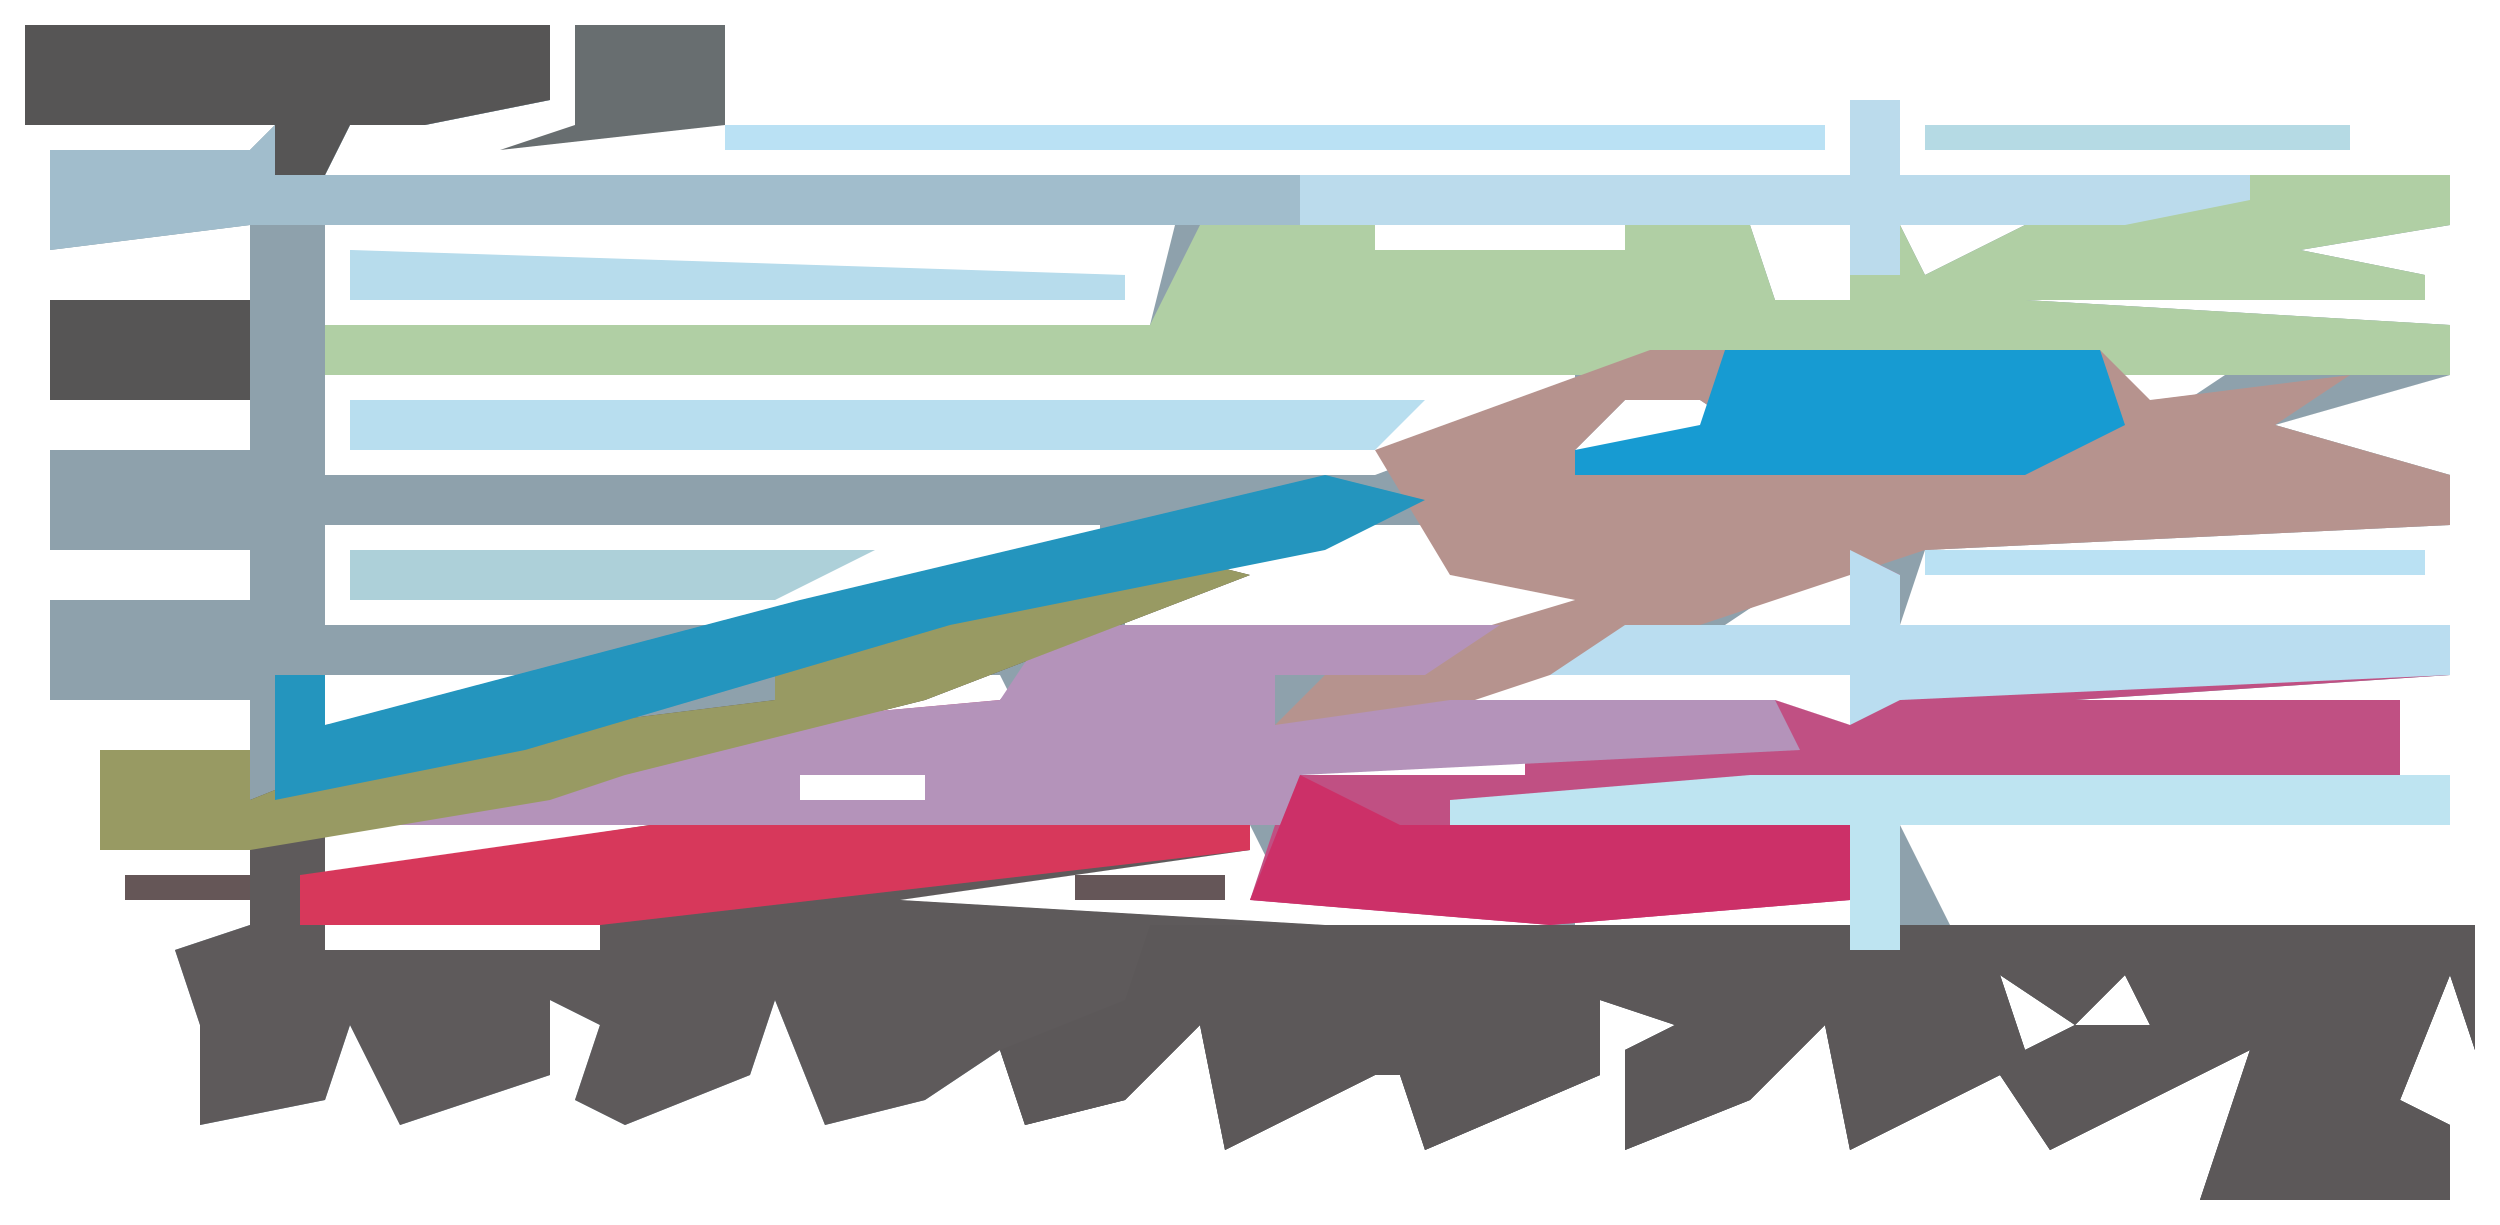 <?xml version="1.0" encoding="UTF-8"?>
<svg version="1.1" xmlns="http://www.w3.org/2000/svg" width="100" height="49">
<path d="M0,0 L21,0 L21,3 L16,4 L13,4 L12,6 L73,6 L73,3 L75,3 L75,6 L97,6 L97,8 L91,9 L96,10 L96,11 L80,11 L97,12 L97,14 L90,16 L97,18 L97,20 L76,21 L75,24 L97,24 L97,26 L82,27 L95,27 L95,30 L97,30 L97,32 L75,32 L77,36 L98,36 L98,41 L97,38 L95,43 L97,44 L97,47 L87,47 L89,41 L85,43 L81,45 L79,42 L73,45 L72,40 L69,43 L64,45 L64,41 L66,40 L63,39 L63,42 L56,45 L55,42 L54,42 L48,45 L47,40 L44,43 L40,44 L39,41 L36,43 L32,44 L30,39 L29,42 L24,44 L22,43 L23,40 L21,39 L21,42 L15,44 L13,40 L12,43 L7,44 L7,40 L6,37 L9,36 L9,33 L3,33 L3,29 L9,29 L9,27 L1,27 L1,23 L9,23 L9,21 L1,21 L1,17 L9,17 L9,8 L1,9 L1,5 L9,5 L10,4 L0,4 Z M12,8 L12,12 L45,12 L46,8 Z M47,8 Z M50,8 Z M54,8 L54,9 L64,9 L64,8 Z M65,8 Z M69,8 L70,11 L73,11 L73,8 Z M75,8 L76,10 L80,8 Z M52,11 Z M62,11 Z M69,11 Z M12,14 L12,18 L54,18 L62,15 L62,14 Z M67,14 Z M83,14 L85,16 L88,14 Z M64,15 L62,17 L70,17 L67,15 Z M59,17 Z M3,19 Z M12,20 L12,24 L31,24 L43,21 L43,20 Z M52,20 L44,23 L44,24 L62,24 L64,22 L58,21 L58,20 Z M69,20 Z M38,23 Z M71,22 L68,24 L73,24 L73,22 Z M42,24 Z M12,26 L12,28 L21,27 L21,26 Z M27,26 Z M50,26 Z M58,26 L58,27 L73,28 L73,26 Z M24,27 Z M36,26 L32,28 L40,28 L39,26 Z M56,27 Z M20,28 Z M49,29 L49,30 L60,30 L60,29 Z M31,30 L31,31 L36,31 L36,30 Z M45,30 Z M71,30 Z M12,32 L12,34 L25,33 L25,32 Z M52,32 Z M55,32 Z M59,32 Z M65,32 Z M67,32 Z M49,32 L24,35 L24,36 L38,36 L45,37 L61,36 L61,35 L50,34 Z M62,35 L62,36 L73,37 L73,35 Z M12,36 L12,37 L23,37 L23,36 Z M36,36 Z M61,36 Z M9,38 Z M17,38 Z M20,38 Z M26,38 Z M34,38 Z M37,38 Z M42,38 Z M45,38 Z M51,38 Z M54,38 Z M59,38 Z M62,38 Z M67,38 Z M70,38 Z M76,38 Z M79,38 L80,41 L82,40 Z M87,38 Z M92,38 Z M15,39 Z M24,39 Z M32,39 Z M49,39 Z M57,39 Z M74,39 Z M84,38 L82,40 L85,40 Z M92,43 Z " fill="#8EA1AC" transform="translate(1,1)"/>
<path d="M0,0 L4,1 L-9,6 L-21,9 L-24,10 L-33,11 L-33,13 L-20,11 L4,11 L4,12 L-10,14 L7,15 L53,15 L53,20 L52,17 L50,22 L52,23 L52,26 L42,26 L44,20 L40,22 L36,24 L34,21 L28,24 L27,19 L24,22 L19,24 L19,20 L21,19 L18,18 L18,21 L11,24 L10,21 L9,21 L3,24 L2,19 L-1,22 L-5,23 L-6,20 L-9,22 L-13,23 L-15,18 L-16,21 L-21,23 L-23,22 L-22,19 L-24,18 L-24,21 L-30,23 L-32,19 L-33,22 L-38,23 L-38,19 L-39,16 L-36,15 L-36,12 L-42,12 L-42,8 L-36,8 L-36,10 L-31,8 L-15,6 L-15,4 Z M-33,15 L-33,16 L-22,16 L-22,15 Z M-9,15 Z M-36,17 Z M-28,17 Z M-25,17 Z M-19,17 Z M-11,17 Z M-8,17 Z M-3,17 Z M0,17 Z M6,17 Z M9,17 Z M14,17 Z M17,17 Z M22,17 Z M25,17 Z M31,17 Z M34,17 L35,20 L37,19 Z M42,17 Z M47,17 Z M-30,18 Z M-21,18 Z M-13,18 Z M4,18 Z M12,18 Z M29,18 Z M39,17 L37,19 L40,19 Z M47,22 Z " fill="#5E5A5B" transform="translate(46,22)"/>
<path d="M0,0 L2,1 L2,3 L24,3 L24,5 L9,6 L22,6 L22,9 L24,9 L24,11 L2,11 L2,16 L0,16 L0,14 L-12,15 L-24,14 L-23,11 L-59,11 L-59,10 L-50,9 L-45,7 L-34,6 L-31,3 L-14,3 L-17,5 L-23,5 L-23,7 L-16,6 L-3,6 L0,7 L0,5 L-12,5 L-9,3 L0,3 Z M-24,8 L-24,9 L-13,9 L-13,8 Z M-42,9 L-42,10 L-37,10 L-37,9 Z M-28,9 Z M-2,9 Z M-21,11 Z M-18,11 Z M-14,11 Z M-8,11 Z M-6,11 Z " fill="#C05083" transform="translate(74,22)"/>
<path d="M0,0 L2,0 L2,3 L24,3 L24,5 L18,6 L23,7 L23,8 L7,8 L24,9 L24,11 L-61,11 L-61,9 L-28,9 L-26,5 L-22,5 L-22,3 L0,3 Z M-19,5 L-19,6 L-9,6 L-9,5 Z M-8,5 Z M-4,5 L-3,8 L0,8 L0,5 Z M2,5 L3,7 L7,5 Z M-21,8 Z M-11,8 Z M-4,8 Z " fill="#B0CFA4" transform="translate(74,4)"/>
<path d="M0,0 L53,0 L53,5 L52,2 L50,7 L52,8 L52,11 L42,11 L44,5 L40,7 L36,9 L34,6 L28,9 L27,4 L24,7 L19,9 L19,5 L21,4 L18,3 L18,6 L11,9 L10,6 L9,6 L3,9 L2,4 L-1,7 L-5,8 L-6,5 L-1,3 Z M0,2 Z M6,2 Z M9,2 Z M14,2 Z M17,2 Z M22,2 Z M25,2 Z M31,2 Z M34,2 L35,5 L37,4 Z M42,2 Z M47,2 Z M4,3 Z M12,3 Z M29,3 Z M39,2 L37,4 L40,4 Z M47,7 Z " fill="#5C5859" transform="translate(46,37)"/>
<path d="M0,0 L18,0 L20,2 L28,1 L25,3 L32,5 L32,7 L11,8 L-10,15 L-15,15 L-13,13 L-3,10 L-8,9 L-11,4 Z M2,1 Z M-1,2 L-3,4 L5,4 L2,2 Z M-6,4 Z M4,7 Z " fill="#B6938E" transform="translate(66,14)"/>
<path d="M0,0 L18,0 L15,2 L9,2 L9,4 L16,3 L29,3 L30,5 L10,6 L10,8 L-27,8 L-27,7 L-18,6 L-13,4 L-2,3 Z M-10,6 L-10,7 L-5,7 L-5,6 Z M4,6 Z " fill="#B493BA" transform="translate(42,25)"/>
<path d="M0,0 L21,0 L21,3 L16,4 L13,4 L12,6 L51,6 L51,8 L9,8 L1,9 L1,5 L9,5 L10,4 L0,4 Z " fill="#A1BDCC" transform="translate(1,1)"/>
<path d="M0,0 L4,1 L-9,6 L-21,9 L-24,10 L-36,12 L-42,12 L-42,8 L-36,8 L-36,10 L-31,8 L-15,6 L-15,4 Z " fill="#989A63" transform="translate(46,22)"/>
<path d="M0,0 L4,1 L0,3 L-15,6 L-32,11 L-42,13 L-42,8 L-40,8 L-40,10 L-21,5 Z " fill="#2495BE" transform="translate(53,19)"/>
<path d="M0,0 L24,0 L24,1 L-2,4 L-14,4 L-14,2 Z " fill="#D7385B" transform="translate(26,33)"/>
<path d="M0,0 L43,0 L41,2 L0,2 Z " fill="#B8DEEF" transform="translate(14,16)"/>
<path d="M0,0 L2,0 L2,3 L16,3 L16,4 L11,5 L2,5 L2,7 L0,7 L0,5 L-22,5 L-22,3 L0,3 Z " fill="#BBDBEC" transform="translate(74,4)"/>
<path d="M0,0 L2,1 L2,3 L24,3 L24,5 L2,6 L0,7 L0,5 L-12,5 L-9,3 L0,3 Z " fill="#BADDF0" transform="translate(74,22)"/>
<path d="M0,0 L28,0 L28,2 L6,2 L6,7 L4,7 L4,2 L-12,2 L-12,1 Z " fill="#BEE4F1" transform="translate(70,31)"/>
<path d="M0,0 L21,0 L21,3 L16,4 L13,4 L12,6 L10,6 L10,4 L0,4 Z " fill="#565555" transform="translate(1,1)"/>
<path d="M0,0 L15,0 L16,3 L12,5 L-6,5 L-6,4 L-1,3 Z " fill="#179BD2" transform="translate(69,14)"/>
<path d="M0,0 L4,2 L22,2 L22,5 L10,6 L-2,5 Z " fill="#CC3068" transform="translate(52,31)"/>
<path d="M0,0 L44,0 L44,1 L0,1 Z " fill="#BAE1F4" transform="translate(29,5)"/>
<path d="M0,0 L31,1 L31,2 L0,2 Z " fill="#B7DCEC" transform="translate(14,10)"/>
<path d="M0,0 L8,0 L8,4 L0,4 Z " fill="#565555" transform="translate(2,12)"/>
<path d="M0,0 L6,0 L6,4 L-3,5 L0,4 Z M1,3 Z " fill="#686E70" transform="translate(23,1)"/>
<path d="M0,0 L21,0 L17,2 L0,2 Z " fill="#ADD0D9" transform="translate(14,22)"/>
<path d="M0,0 L20,0 L20,1 L0,1 Z " fill="#BAE1F3" transform="translate(77,22)"/>
<path d="M0,0 L17,0 L17,1 L0,1 Z " fill="#B5DAE4" transform="translate(77,5)"/>
<path d="M0,0 L6,0 L6,1 L0,1 Z " fill="#655658" transform="translate(43,35)"/>
<path d="M0,0 L5,0 L5,1 L0,1 Z " fill="#655657" transform="translate(5,35)"/>
<path d="M0,0 L4,1 Z " fill="#8EA896" transform="translate(53,22)"/>
<path d="M0,0 L4,1 Z " fill="#655657" transform="translate(6,10)"/>
<path d="M0,0 L3,1 Z " fill="#A3CCBF" transform="translate(50,23)"/>
<path d="M0,0 L2,1 Z " fill="#655657" transform="translate(86,44)"/>
<path d="M0,0 L2,1 Z " fill="#655657" transform="translate(79,44)"/>
<path d="M0,0 L2,1 Z " fill="#655657" transform="translate(28,44)"/>
<path d="M0,0 L2,1 Z " fill="#97C1A3" transform="translate(94,16)"/>
<path d="M0,0 L2,1 Z " fill="#BCE3F7" transform="translate(95,5)"/>
<path d="M0,0 Z " fill="#655657" transform="translate(30,2)"/>
<path d="M0,0 L2,1 Z " fill="#655657" transform="translate(14,0)"/>
<path d="M0,0 L2,1 Z " fill="#655657" transform="translate(4,0)"/>
<path d="M0,0 Z " fill="#655657" transform="translate(86,47)"/>
<path d="M0,0 Z " fill="#655657" transform="translate(41,46)"/>
<path d="M0,0 Z " fill="#655657" transform="translate(33,46)"/>
<path d="M0,0 Z " fill="#655657" transform="translate(25,46)"/>
<path d="M0,0 Z " fill="#655657" transform="translate(16,46)"/>
<path d="M0,0 Z " fill="#655657" transform="translate(8,46)"/>
<path d="M0,0 Z " fill="#655657" transform="translate(77,45)"/>
<path d="M0,0 Z " fill="#655657" transform="translate(69,45)"/>
<path d="M0,0 Z " fill="#655657" transform="translate(52,45)"/>
<path d="M0,0 Z " fill="#655657" transform="translate(40,45)"/>
<path d="M0,0 Z " fill="#655657" transform="translate(15,45)"/>
<path d="M0,0 Z " fill="#655657" transform="translate(10,45)"/>
<path d="M0,0 Z " fill="#655657" transform="translate(7,45)"/>
<path d="M0,0 Z " fill="#67575A" transform="translate(72,44)"/>
<path d="M0,0 Z " fill="#655657" transform="translate(62,44)"/>
<path d="M0,0 Z " fill="#655657" transform="translate(54,44)"/>
<path d="M0,0 Z " fill="#67575A" transform="translate(47,44)"/>
<path d="M0,0 Z " fill="#67575A" transform="translate(45,44)"/>
<path d="M0,0 Z " fill="#655657" transform="translate(39,44)"/>
<path d="M0,0 Z " fill="#655657" transform="translate(37,44)"/>
<path d="M0,0 Z " fill="#655657" transform="translate(20,44)"/>
<path d="M0,0 Z " fill="#655657" transform="translate(14,44)"/>
<path d="M0,0 Z " fill="#67575A" transform="translate(12,44)"/>
<path d="M0,0 Z " fill="#655657" transform="translate(97,43)"/>
<path d="M0,0 Z " fill="#655657" transform="translate(30,43)"/>
<path d="M0,0 Z " fill="#655657" transform="translate(31,41)"/>
<path d="M0,0 Z " fill="#67575A" transform="translate(7,40)"/>
<path d="M0,0 Z " fill="#655657" transform="translate(6,39)"/>
<path d="M0,0 Z " fill="#BCE3F7" transform="translate(77,34)"/>
<path d="M0,0 Z " fill="#655657" transform="translate(2,31)"/>
<path d="M0,0 Z " fill="#655657" transform="translate(97,28)"/>
<path d="M0,0 Z " fill="#655657" transform="translate(0,25)"/>
<path d="M0,0 Z " fill="#655657" transform="translate(0,19)"/>
<path d="M0,0 Z " fill="#BCE3F7" transform="translate(96,17)"/>
<path d="M0,0 Z " fill="#655657" transform="translate(0,14)"/>
<path d="M0,0 Z " fill="#8ABB8F" transform="translate(72,10)"/>
<path d="M0,0 Z " fill="#655657" transform="translate(45,10)"/>
<path d="M0,0 Z " fill="#655657" transform="translate(0,8)"/>
<path d="M0,0 Z " fill="#A5C7B8" transform="translate(26,5)"/>
<path d="M0,0 Z " fill="#BCE3F7" transform="translate(17,5)"/>
<path d="M0,0 Z " fill="#67575A" transform="translate(10,0)"/>
<path d="M0,0 Z " fill="#67575A" transform="translate(7,0)"/>
</svg>
